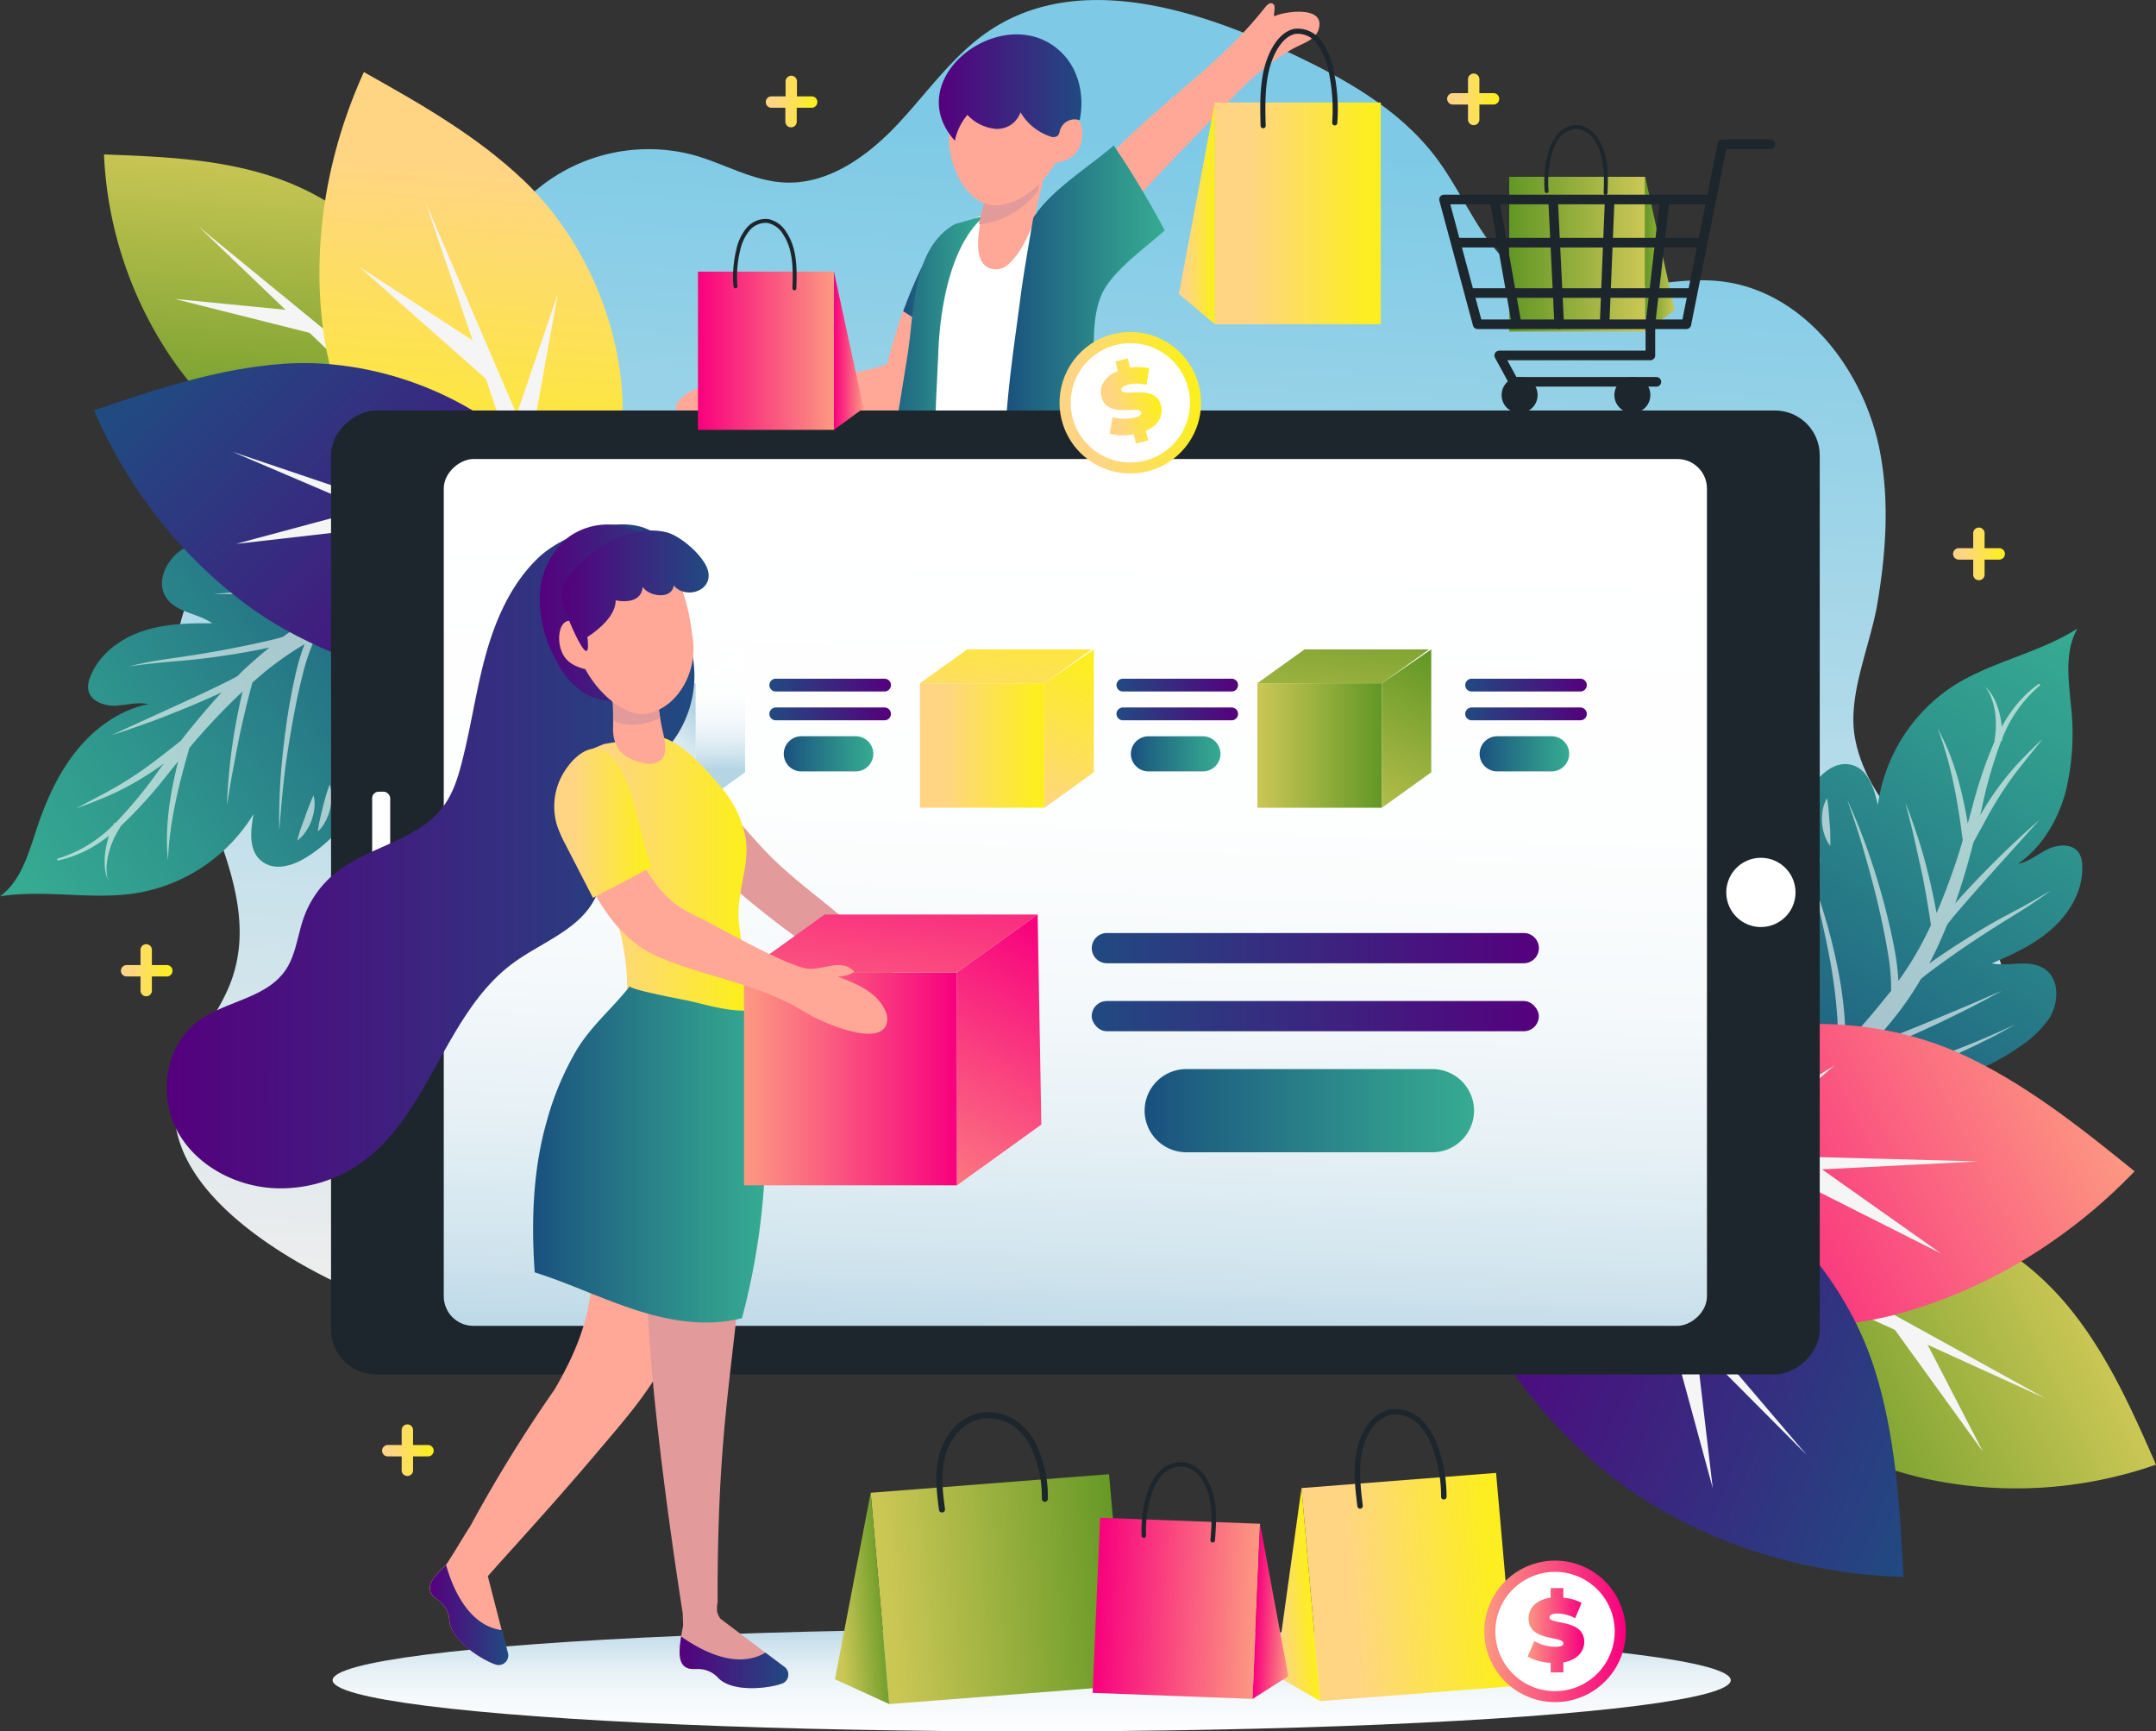 <svg xmlns="http://www.w3.org/2000/svg" xmlns:xlink="http://www.w3.org/1999/xlink" viewBox="0 0 449.26 360.74"><rect x="0" y="0" width="449.26" height="360.74" fill="#333333" stroke="none"/><defs><style>.cls-1{isolation:isolate;}.cls-2{fill:url(#Degradado_sin_nombre_84);}.cls-3{fill:url(#Degradado_sin_nombre_2);}.cls-4{fill:#ffa898;}.cls-5{fill:url(#Degradado_sin_nombre_255);}.cls-6{fill:#fff;}.cls-7{fill:url(#Degradado_sin_nombre_255-2);}.cls-8{fill:#e29a9a;}.cls-9{fill:url(#Degradado_sin_nombre_64);}.cls-10{fill:url(#Degradado_sin_nombre_255-3);}.cls-11{fill:url(#Degradado_sin_nombre_255-4);}.cls-12{opacity:0.6;mix-blend-mode:overlay;}.cls-13{fill:url(#Degradado_sin_nombre_228);}.cls-14{fill:#f5f5f5;}.cls-15{fill:url(#Degradado_sin_nombre_24);}.cls-16{fill:url(#Degradado_sin_nombre_31);}.cls-17{fill:url(#Degradado_sin_nombre_255-5);}.cls-18{fill:url(#Degradado_sin_nombre_228-2);}.cls-19{fill:url(#Degradado_sin_nombre_51);}.cls-20{fill:url(#Degradado_sin_nombre_31-2);}.cls-21{fill:#1d262d;}.cls-22{fill:url(#Degradado_sin_nombre_84-2);}.cls-23{fill:url(#Degradado_sin_nombre_84-3);}.cls-24{fill:url(#Degradado_sin_nombre_84-4);}.cls-25{fill:url(#Degradado_sin_nombre_84-5);}.cls-26{fill:url(#Degradado_sin_nombre_51-2);}.cls-27{fill:url(#Degradado_sin_nombre_51-3);}.cls-28{fill:url(#Degradado_sin_nombre_51-4);}.cls-29{fill:url(#Degradado_sin_nombre_228-3);}.cls-30{fill:url(#Degradado_sin_nombre_228-4);}.cls-31{fill:url(#Degradado_sin_nombre_228-5);}.cls-32{fill:url(#Degradado_sin_nombre_31-3);}.cls-33{fill:url(#Degradado_sin_nombre_31-4);}.cls-34{fill:url(#Degradado_sin_nombre_255-6);}.cls-35{fill:url(#Degradado_sin_nombre_31-5);}.cls-36{fill:url(#Degradado_sin_nombre_31-6);}.cls-37{fill:url(#Degradado_sin_nombre_255-7);}.cls-38{fill:url(#Degradado_sin_nombre_31-7);}.cls-39{fill:url(#Degradado_sin_nombre_31-8);}.cls-40{fill:url(#Degradado_sin_nombre_255-8);}.cls-41{fill:url(#Degradado_sin_nombre_31-9);}.cls-42{fill:url(#Degradado_sin_nombre_31-10);}.cls-43{fill:url(#Degradado_sin_nombre_255-9);}.cls-44{fill:url(#Degradado_sin_nombre_64-2);}.cls-45{fill:url(#Degradado_sin_nombre_64-3);}.cls-46{fill:url(#Degradado_sin_nombre_64-4);}.cls-47{fill:url(#Degradado_sin_nombre_64-5);}.cls-48{fill:#bb7f79;}.cls-49{fill:#223b77;}.cls-50{fill:url(#Degradado_sin_nombre_51-5);}.cls-51{fill:url(#Degradado_sin_nombre_64-6);}.cls-52{fill:url(#Degradado_sin_nombre_255-10);}.cls-53{fill:url(#Degradado_sin_nombre_24-2);}.cls-54{fill:url(#Degradado_sin_nombre_24-3);}.cls-55{fill:url(#Degradado_sin_nombre_24-4);}.cls-56{fill:url(#Degradado_sin_nombre_51-6);}.cls-57{fill:url(#Degradado_sin_nombre_51-7);}.cls-58{fill:url(#Degradado_sin_nombre_51-8);}.cls-59,.cls-62,.cls-65,.cls-68,.cls-71,.cls-72,.cls-75{fill:none;stroke:#1d262d;stroke-linecap:round;stroke-linejoin:round;}.cls-59{stroke-width:1.07px;}.cls-60{fill:url(#Degradado_sin_nombre_51-9);}.cls-61{fill:url(#Degradado_sin_nombre_51-10);}.cls-62{stroke-width:1.14px;}.cls-63{fill:url(#Degradado_sin_nombre_228-6);}.cls-64{fill:url(#Degradado_sin_nombre_228-7);}.cls-65{stroke-width:1.26px;}.cls-66{fill:url(#Degradado_sin_nombre_24-5);}.cls-67{fill:url(#Degradado_sin_nombre_24-6);}.cls-68{stroke-width:0.82px;}.cls-69{fill:url(#Degradado_sin_nombre_228-8);}.cls-70{fill:url(#Degradado_sin_nombre_228-9);}.cls-71{stroke-width:0.81px;}.cls-72{stroke-width:2px;}.cls-73{fill:url(#Degradado_sin_nombre_24-7);}.cls-74{fill:url(#Degradado_sin_nombre_24-8);}.cls-75{stroke-width:0.94px;}.cls-76{fill:url(#Degradado_sin_nombre_24-9);}.cls-77{fill:url(#Degradado_sin_nombre_24-10);}.cls-78{fill:url(#Degradado_sin_nombre_51-11);}.cls-79{fill:url(#Degradado_sin_nombre_51-12);}.cls-80{fill:url(#Degradado_sin_nombre_51-13);}.cls-81{fill:url(#Degradado_sin_nombre_51-14);}.cls-82{fill:url(#Degradado_sin_nombre_51-15);}.cls-83{fill:url(#Degradado_sin_nombre_51-16);}.cls-84{fill:url(#Degradado_sin_nombre_51-17);}</style><linearGradient id="Degradado_sin_nombre_84" x1="214.98" y1="373.41" x2="214.98" y2="338.74" gradientUnits="userSpaceOnUse"><stop offset="0" stop-color="#fff"/><stop offset="0.37" stop-color="#fdfefe"/><stop offset="0.57" stop-color="#f5f9fb"/><stop offset="0.72" stop-color="#e7f1f6"/><stop offset="0.86" stop-color="#d4e6ef"/><stop offset="0.98" stop-color="#bbd8e6"/><stop offset="1" stop-color="#b6d5e4"/></linearGradient><linearGradient id="Degradado_sin_nombre_2" x1="245.51" y1="337.51" x2="261.14" y2="71.16" gradientUnits="userSpaceOnUse"><stop offset="0" stop-color="#ededed"/><stop offset="0.92" stop-color="#7ecae6"/></linearGradient><linearGradient id="Degradado_sin_nombre_255" x1="212.55" y1="122.54" x2="231.84" y2="122.54" gradientUnits="userSpaceOnUse"><stop offset="0" stop-color="#19507e"/><stop offset="0.17" stop-color="#1f6282"/><stop offset="0.73" stop-color="#2f968d"/><stop offset="1" stop-color="#36ab92"/></linearGradient><linearGradient id="Degradado_sin_nombre_255-2" x1="206.67" y1="142.31" x2="229.71" y2="142.31" xlink:href="#Degradado_sin_nombre_255"/><linearGradient id="Degradado_sin_nombre_64" x1="219.97" y1="81.15" x2="249.71" y2="81.15" gradientUnits="userSpaceOnUse"><stop offset="0" stop-color="#55007e"/><stop offset="1" stop-color="#214a81"/></linearGradient><linearGradient id="Degradado_sin_nombre_255-3" x1="233.79" y1="135.45" x2="267.05" y2="135.45" xlink:href="#Degradado_sin_nombre_255"/><linearGradient id="Degradado_sin_nombre_255-4" x1="-519.26" y1="-549.56" x2="-431.56" y2="-639.28" gradientTransform="translate(1002.82 746.91) rotate(-10.59)" xlink:href="#Degradado_sin_nombre_255"/><linearGradient id="Degradado_sin_nombre_228" x1="680.67" y1="1095.38" x2="752.48" y2="1095.38" gradientTransform="translate(1548.61 1023.15) rotate(154.11)" gradientUnits="userSpaceOnUse"><stop offset="0" stop-color="#cbc755"/><stop offset="1" stop-color="#629725"/></linearGradient><linearGradient id="Degradado_sin_nombre_24" x1="658.31" y1="1144.11" x2="769.26" y2="1144.11" gradientTransform="translate(1548.61 1023.15) rotate(154.11)" gradientUnits="userSpaceOnUse"><stop offset="0" stop-color="#fc9981"/><stop offset="1" stop-color="#f8007e"/></linearGradient><linearGradient id="Degradado_sin_nombre_31" x1="1090.03" y1="371.17" x2="1201.13" y2="371.17" gradientTransform="translate(1298.17 1123.89) rotate(-157.61)" gradientUnits="userSpaceOnUse"><stop offset="0" stop-color="#214a81"/><stop offset="1" stop-color="#55007e"/></linearGradient><linearGradient id="Degradado_sin_nombre_255-5" x1="-128" y1="-553.87" x2="-40.29" y2="-643.58" gradientTransform="matrix(-0.97, -0.22, 0.22, -0.97, 126.81, -391.82)" xlink:href="#Degradado_sin_nombre_255"/><linearGradient id="Degradado_sin_nombre_228-2" x1="476.35" y1="1412.6" x2="542.87" y2="1412.6" gradientTransform="matrix(-0.07, 1, 1, 0.07, -1294.66, -479.87)" xlink:href="#Degradado_sin_nombre_228"/><linearGradient id="Degradado_sin_nombre_51" x1="455.64" y1="1457.75" x2="558.41" y2="1457.75" gradientTransform="matrix(-0.07, 1, 1, 0.07, -1294.66, -479.87)" gradientUnits="userSpaceOnUse"><stop offset="0.2" stop-color="#ffd584"/><stop offset="0.92" stop-color="#fcee21"/></linearGradient><linearGradient id="Degradado_sin_nombre_31-2" x1="1189.53" y1="736.7" x2="1292.45" y2="736.7" gradientTransform="matrix(0.7, 0.72, 0.72, -0.7, -1294.55, -210.23)" xlink:href="#Degradado_sin_nombre_31"/><linearGradient id="Degradado_sin_nombre_84-2" x1="251.18" y1="164.78" x2="245.18" y2="348.78" gradientTransform="translate(-0.43 497.3) rotate(-90)" xlink:href="#Degradado_sin_nombre_84"/><linearGradient id="Degradado_sin_nombre_84-3" x1="116.36" y1="170.36" x2="141.86" y2="145.86" xlink:href="#Degradado_sin_nombre_84"/><linearGradient id="Degradado_sin_nombre_84-4" x1="144.03" y1="125.03" x2="126.53" y2="159.03" xlink:href="#Degradado_sin_nombre_84"/><linearGradient id="Degradado_sin_nombre_84-5" x1="149.8" y1="135.73" x2="150.3" y2="160.23" xlink:href="#Degradado_sin_nombre_84"/><linearGradient id="Degradado_sin_nombre_51-2" x1="191.7" y1="155.33" x2="217.65" y2="155.33" gradientTransform="matrix(1, 0, 0, 1, 0, 0)" xlink:href="#Degradado_sin_nombre_51"/><linearGradient id="Degradado_sin_nombre_51-3" x1="206.14" y1="162.99" x2="212.14" y2="120.99" gradientTransform="matrix(1, 0, 0, 1, 0, 0)" xlink:href="#Degradado_sin_nombre_51"/><linearGradient id="Degradado_sin_nombre_51-4" x1="209.95" y1="174.83" x2="230.61" y2="137.5" gradientTransform="matrix(1, 0, 0, 1, 0, 0)" xlink:href="#Degradado_sin_nombre_51"/><linearGradient id="Degradado_sin_nombre_228-3" x1="262.01" y1="155.33" x2="287.96" y2="155.33" gradientTransform="matrix(1, 0, 0, 1, 0, 0)" xlink:href="#Degradado_sin_nombre_228"/><linearGradient id="Degradado_sin_nombre_228-4" x1="276.45" y1="162.99" x2="282.45" y2="120.99" gradientTransform="matrix(1, 0, 0, 1, 0, 0)" xlink:href="#Degradado_sin_nombre_228"/><linearGradient id="Degradado_sin_nombre_228-5" x1="280.25" y1="174.83" x2="300.92" y2="137.5" gradientTransform="matrix(1, 0, 0, 1, 0, 0)" xlink:href="#Degradado_sin_nombre_228"/><linearGradient id="Degradado_sin_nombre_31-3" x1="184.67" y1="205.65" x2="210" y2="205.65" gradientTransform="matrix(1, 0, 0, 1, 0, 0)" xlink:href="#Degradado_sin_nombre_31"/><linearGradient id="Degradado_sin_nombre_31-4" x1="184.67" y1="211.65" x2="210" y2="211.65" gradientTransform="matrix(1, 0, 0, 1, 0, 0)" xlink:href="#Degradado_sin_nombre_31"/><linearGradient id="Degradado_sin_nombre_255-6" x1="187.67" y1="219.99" x2="206.33" y2="219.99" xlink:href="#Degradado_sin_nombre_255"/><linearGradient id="Degradado_sin_nombre_31-5" x1="251.83" y1="260.47" x2="345" y2="260.47" gradientTransform="matrix(1, 0, 0, 1, 0, 0)" xlink:href="#Degradado_sin_nombre_31"/><linearGradient id="Degradado_sin_nombre_31-6" x1="227.49" y1="211.72" x2="320.65" y2="211.72" gradientTransform="matrix(1, 0, 0, 1, 0, 0)" xlink:href="#Degradado_sin_nombre_31"/><linearGradient id="Degradado_sin_nombre_255-7" x1="262.86" y1="294.34" x2="331.51" y2="294.34" xlink:href="#Degradado_sin_nombre_255"/><linearGradient id="Degradado_sin_nombre_31-7" x1="257" y1="205.65" x2="282.33" y2="205.65" gradientTransform="matrix(1, 0, 0, 1, 0, 0)" xlink:href="#Degradado_sin_nombre_31"/><linearGradient id="Degradado_sin_nombre_31-8" x1="257" y1="211.65" x2="282.33" y2="211.65" gradientTransform="matrix(1, 0, 0, 1, 0, 0)" xlink:href="#Degradado_sin_nombre_31"/><linearGradient id="Degradado_sin_nombre_255-8" x1="260" y1="219.99" x2="278.67" y2="219.99" xlink:href="#Degradado_sin_nombre_255"/><linearGradient id="Degradado_sin_nombre_31-9" x1="329.67" y1="205.65" x2="355" y2="205.65" gradientTransform="matrix(1, 0, 0, 1, 0, 0)" xlink:href="#Degradado_sin_nombre_31"/><linearGradient id="Degradado_sin_nombre_31-10" x1="329.67" y1="211.65" x2="355" y2="211.65" gradientTransform="matrix(1, 0, 0, 1, 0, 0)" xlink:href="#Degradado_sin_nombre_31"/><linearGradient id="Degradado_sin_nombre_255-9" x1="332.67" y1="219.99" x2="351.33" y2="219.99" xlink:href="#Degradado_sin_nombre_255"/><linearGradient id="Degradado_sin_nombre_64-2" x1="113.88" y1="399.41" x2="130.21" y2="399.41" xlink:href="#Degradado_sin_nombre_64"/><linearGradient id="Degradado_sin_nombre_64-3" x1="165.97" y1="409.29" x2="188.55" y2="409.29" xlink:href="#Degradado_sin_nombre_64"/><linearGradient id="Degradado_sin_nombre_64-4" x1="59.14" y1="241.36" x2="169.1" y2="241.36" xlink:href="#Degradado_sin_nombre_64"/><linearGradient id="Degradado_sin_nombre_64-5" x1="136.8" y1="190.71" x2="168" y2="190.71" xlink:href="#Degradado_sin_nombre_64"/><linearGradient id="Degradado_sin_nombre_51-5" x1="142.25" y1="245.35" x2="180.91" y2="245.35" gradientTransform="matrix(1, 0, 0, 1, 0, 0)" xlink:href="#Degradado_sin_nombre_51"/><linearGradient id="Degradado_sin_nombre_64-6" x1="141.35" y1="186.03" x2="172.01" y2="186.03" xlink:href="#Degradado_sin_nombre_64"/><linearGradient id="Degradado_sin_nombre_255-10" x1="135.44" y1="303.45" x2="183.9" y2="303.45" xlink:href="#Degradado_sin_nombre_255"/><linearGradient id="Degradado_sin_nombre_24-2" x1="155.04" y1="224.78" x2="199.41" y2="224.78" gradientTransform="matrix(1, 0, 0, 1, 0, 0)" xlink:href="#Degradado_sin_nombre_24"/><linearGradient id="Degradado_sin_nombre_24-3" x1="179.73" y1="237.89" x2="189.98" y2="166.07" gradientTransform="matrix(1, 0, 0, 1, 0, 0)" xlink:href="#Degradado_sin_nombre_24"/><linearGradient id="Degradado_sin_nombre_24-4" x1="186.28" y1="258.05" x2="221.39" y2="194.62" gradientTransform="matrix(1, 0, 0, 1, 0, 0)" xlink:href="#Degradado_sin_nombre_24"/><linearGradient id="Degradado_sin_nombre_51-6" x1="139.84" y1="234.49" x2="160.14" y2="234.49" gradientTransform="matrix(1, 0, 0, 1, 0, 0)" xlink:href="#Degradado_sin_nombre_51"/><linearGradient id="Degradado_sin_nombre_51-7" x1="253.15" y1="44.46" x2="287.72" y2="44.46" gradientTransform="matrix(1, 0, 0, 1, 0, 0)" xlink:href="#Degradado_sin_nombre_51"/><linearGradient id="Degradado_sin_nombre_51-8" x1="245.65" y1="44.46" x2="253.15" y2="44.46" gradientTransform="matrix(1, 0, 0, 1, 0, 0)" xlink:href="#Degradado_sin_nombre_51"/><linearGradient id="Degradado_sin_nombre_51-9" x1="297.23" y1="394.03" x2="338.12" y2="394.03" gradientTransform="translate(-55.67 -35.82) rotate(-4.73)" xlink:href="#Degradado_sin_nombre_51"/><linearGradient id="Degradado_sin_nombre_51-10" x1="288.6" y1="393.93" x2="297.45" y2="393.93" gradientTransform="translate(-55.67 -35.82) rotate(-4.73)" xlink:href="#Degradado_sin_nombre_51"/><linearGradient id="Degradado_sin_nombre_228-6" x1="208.33" y1="379.15" x2="258.39" y2="379.15" gradientTransform="matrix(1, -0.08, 0.07, 0.81, -49.66, 44.55)" xlink:href="#Degradado_sin_nombre_228"/><linearGradient id="Degradado_sin_nombre_228-7" x1="197.72" y1="379" x2="208.56" y2="379" gradientTransform="matrix(1, -0.08, 0.07, 0.81, -49.66, 44.55)" xlink:href="#Degradado_sin_nombre_228"/><linearGradient id="Degradado_sin_nombre_24-5" x1="173.94" y1="136.01" x2="202.28" y2="136.01" gradientTransform="matrix(1, 0, 0, -1, -4.15, 272.01)" xlink:href="#Degradado_sin_nombre_24"/><linearGradient id="Degradado_sin_nombre_24-6" x1="167.79" y1="136.01" x2="173.94" y2="136.01" gradientTransform="matrix(-1, 0, 0, 1, 347.72, -62.92)" xlink:href="#Degradado_sin_nombre_24"/><linearGradient id="Degradado_sin_nombre_228-8" x1="4.9" y1="115.87" x2="33.24" y2="115.87" gradientTransform="matrix(1, 0, 0, -1, 333.93, 231.75)" xlink:href="#Degradado_sin_nombre_228"/><linearGradient id="Degradado_sin_nombre_228-9" x1="-1.25" y1="115.87" x2="4.9" y2="115.87" gradientTransform="matrix(-1, 0, 0, 1, 347.72, -62.92)" xlink:href="#Degradado_sin_nombre_228"/><linearGradient id="Degradado_sin_nombre_24-7" x1="86.19" y1="398.33" x2="119.62" y2="398.33" gradientTransform="matrix(-1, -0.04, -0.04, 1, 363.92, -58.78)" xlink:href="#Degradado_sin_nombre_24"/><linearGradient id="Degradado_sin_nombre_24-8" x1="79.03" y1="398.29" x2="86.28" y2="398.29" gradientTransform="matrix(-1, -0.04, -0.04, 1, 363.92, -58.78)" xlink:href="#Degradado_sin_nombre_24"/><linearGradient id="Degradado_sin_nombre_24-9" x1="333.63" y1="402.85" x2="363.13" y2="402.85" gradientTransform="matrix(1, 0, 0, 1, 0, 0)" xlink:href="#Degradado_sin_nombre_24"/><linearGradient id="Degradado_sin_nombre_24-10" x1="342.66" y1="402.58" x2="354.47" y2="402.58" gradientTransform="matrix(1, 0, 0, 1, 0, 0)" xlink:href="#Degradado_sin_nombre_24"/><linearGradient id="Degradado_sin_nombre_51-11" x1="249.5" y1="147.15" x2="279" y2="147.15" gradientTransform="translate(-32.15 68.05) rotate(-14.01)" xlink:href="#Degradado_sin_nombre_51"/><linearGradient id="Degradado_sin_nombre_51-12" x1="258.53" y1="146.88" x2="270.34" y2="146.88" gradientTransform="translate(-32.15 68.05) rotate(-14.01)" xlink:href="#Degradado_sin_nombre_51"/><linearGradient id="Degradado_sin_nombre_51-13" x1="431.29" y1="178.33" x2="442.13" y2="178.33" gradientTransform="matrix(1, 0, 0, 1, 0, 0)" xlink:href="#Degradado_sin_nombre_51"/><linearGradient id="Degradado_sin_nombre_51-14" x1="49.35" y1="265.17" x2="60.19" y2="265.17" gradientTransform="matrix(1, 0, 0, 1, 0, 0)" xlink:href="#Degradado_sin_nombre_51"/><linearGradient id="Degradado_sin_nombre_51-15" x1="103.77" y1="365.22" x2="114.61" y2="365.22" gradientTransform="matrix(1, 0, 0, 1, 0, 0)" xlink:href="#Degradado_sin_nombre_51"/><linearGradient id="Degradado_sin_nombre_51-16" x1="326.01" y1="83.52" x2="336.85" y2="83.52" gradientTransform="matrix(1, 0, 0, 1, 0, 0)" xlink:href="#Degradado_sin_nombre_51"/><linearGradient id="Degradado_sin_nombre_51-17" x1="183.77" y1="84.17" x2="194.61" y2="84.17" gradientTransform="matrix(1, 0, 0, 1, 0, 0)" xlink:href="#Degradado_sin_nombre_51"/></defs><g class="cls-1"><g id="OBJECTS"><ellipse class="cls-2" cx="214.98" cy="350.08" rx="145.67" ry="10.67"/><path class="cls-3" d="M413.73,196.4c.71-2.59,1.38-5.14,1.8-7.6,1.78-10.51,2.58-21.3.55-31.83-3.29-17.05-16-33.57-33.29-35.45-13.34-1.45-27.86,5.68-39.71-.64-9.22-4.92-12.84-16-19-24.46-7.88-10.85-20.18-17.51-32.35-23.13C272.49,64.38,248.83,57.44,231,69c-7.74,5-13.12,12.85-19.41,19.6s-14.56,12.8-23.78,12.35c-6.53-.32-12.42-3.86-18.7-5.66a36.43,36.43,0,0,0-35.24,9.25c-14.39,14.59-14.76,39.69-30.7,52.56C94.83,163.82,83.53,166,75,172.43c-10.94,8.27-15.9,23.07-14,36.66,2.74,19.85,18.3,39,11.65,57.89-2.09,5.94-6.2,10.93-9.12,16.51C52.8,303.81,74.88,320,90.87,328.35c13.85,7.19,29.94,12.2,45.69,10.38s30.11-5.87,46.38-3.61c19.79,2.74,38.65,13.56,58.5,11.33,12.93-1.45,24.65-8.35,37.43-10.79,24.17-4.62,50,7.89,73.63,1.2,20.67-5.87,36.15-22.7,54.8-33.38C425,293.33,452,283.56,438.84,257.64c-3.82-7.55-10.08-13.5-15.75-19.78s-11-13.4-12.3-21.76C409.83,209.82,411.93,203,413.73,196.4Z" transform="translate(-24.35 -62.92)"/><path class="cls-4" d="M280.83,73.76c3.33-3.13,5.89-6.5,10-7.8,2.3-.73,9.78-1.68,8.27,3.15-.49,1.59-2.16,2.45-3.67,3.13-8.8,4-16,13.13-22.87,20-8.12,8.15-15.44,17.08-24.09,24.68.18-.16-3.38-5.71-3.48-6.56-.32-3,.86-4.08,2.65-6.43,3.79-5,8.69-9.47,13.24-13.75,9.46-8.89,19.05-15.46,27.12-25.77.34-.43.81-.91,1.34-.8,1.22.27.12,2.24.63,3.37" transform="translate(-24.35 -62.92)"/><path class="cls-4" d="M231.81,115.5a28.69,28.69,0,0,1-3.69,12c-1.31,2.42-2.85,4.8-4.47,7.27-1.18,1.8-2.4,3.64-3.57,5.59-1.35,2.19-3.82,5.58-7.15,7.35a9.47,9.47,0,0,1-2.28.92c-1.32.34-2.74.29-4.24.53-4.11.68-40.93-.75-40.93-.75-1.94-1.14,5.59-8.88,14.87-3.05,4.21-1,18.38-4.19,20.61-4.56a56.68,56.68,0,0,0,6.72-1.5c.54-.15,1-.32,1.53-.49.95-3.74,2-7.44,3.34-11,.22-.6.45-1.21.68-1.81,1-2.63,2.12-5.22,3.37-7.73a13.57,13.57,0,0,1,6.79-6.81,11.33,11.33,0,0,1,5.13-1s0,0,0,0a3.38,3.38,0,0,1,2.92,2.19A6.6,6.6,0,0,1,231.81,115.5Z" transform="translate(-24.35 -62.92)"/><path class="cls-5" d="M231.81,115.5a28.69,28.69,0,0,1-3.69,12c-1.31,2.42-2.85,4.8-4.47,7.27l-11.1-7c.22-.6.45-1.21.68-1.81,1-2.63,2.12-5.22,3.37-7.73a13.57,13.57,0,0,1,6.79-6.81,11.33,11.33,0,0,1,5.13-1s0,0,0,0a3.38,3.38,0,0,1,2.92,2.19A6.6,6.6,0,0,1,231.81,115.5Z" transform="translate(-24.35 -62.92)"/><path class="cls-6" d="M236.07,172.69a26.72,26.72,0,0,1-8.23,2.57,33.36,33.36,0,0,1-9.75-.69,2.06,2.06,0,0,1-1.16-.46,2.19,2.19,0,0,1-.44-1.55c-.22-13.12,1.69-25.67,3-38.64.46-4.43,2.71-26.13,10.21-26.13l1.77-1,8.63.46.08,0a5.24,5.24,0,0,1,.58.17c-1.26-.46-2.37,18.07-2.39,18.93-.37,14.75,1.12,28,3.22,42.46a1.07,1.07,0,0,1-.69,1.37C239.32,171.05,237.72,171.92,236.07,172.69Z" transform="translate(-24.35 -62.92)"/><path class="cls-7" d="M219.34,176.73a81.09,81.09,0,0,0-12.67-1.91c2.74-12.56,4.77-25.27,6.8-38,1.42-8.85.89-22.16,9.86-27.2l4.67-1.33,1.71-.53c-7.5,6-9.58,20.16-9.86,29.06-.11,3.65-2.22,39.47-.08,40Z" transform="translate(-24.35 -62.92)"/><path class="cls-4" d="M232.33,119c-8.77.65-1-18.75-1-18.75L243,94.32c.13.45-2.88,12.92-2.88,12.92l.08,0C240.67,107.37,236.62,118.67,232.33,119Z" transform="translate(-24.35 -62.92)"/><path class="cls-8" d="M240.66,102.69c.72-3.89,1.41-7.76,1.34-8l-11.7,7.43s-1.08,3.38-2,7.57A18.06,18.06,0,0,0,240.66,102.69Z" transform="translate(-24.35 -62.92)"/><path class="cls-4" d="M249.53,93c.73-2.2.4-5.24-1.47-5.58a3.22,3.22,0,0,0-1.87.36c-.8-6.55-4.88-14.15-9.54-15-6.09-1.11-14.24,2.55-14.57,18.55-.14,6.62,3.93,14.33,9.59,14.36,5,0,9.66-3.92,12.64-8.82C246.36,96.48,248.61,95.78,249.53,93Z" transform="translate(-24.35 -62.92)"/><path class="cls-9" d="M223.32,92.24a12,12,0,0,1,2.62-5.38,9.16,9.16,0,0,0,5.88,2.91A5.14,5.14,0,0,0,237,86.32a11.3,11.3,0,0,0,6.13,5,1.67,1.67,0,0,0,1.54-.05c.4-.31.46-.88.61-1.37a3.19,3.19,0,0,1,4.05-1.93c1-4.82-.05-10.22-3.46-13.77C234.42,62.22,211.37,78.91,223.32,92.24Z" transform="translate(-24.35 -62.92)"/><path class="cls-10" d="M266.51,109.9q-4.63-8.58-10.08-16.67c-5.16,4.49-13.1,9.28-16.76,15.06,0,0-1.95,10.94-2.63,16.23-1.43,11.17-3.41,23-3.24,34.24.08,5.54.49,11.18,2.54,16.32a4.12,4.12,0,0,0,1.71,2.31,4.25,4.25,0,0,0,2.4.22c6.48-.69,11.49-3.44,17.51-4.94-1.35.34-5.67-31.24-5.7-34.22,0-5.08-.27-11.31,2.42-15.61s8.49-8.45,12.37-11.91Z" transform="translate(-24.35 -62.92)"/><path class="cls-11" d="M385.52,299s42.38-5.64,59.56-17.91a22.78,22.78,0,0,0,6.3-6c2-3.23,2.2-8.15-1-10.29s-7.36-.41-11-1.15c4.56-1.94,9.15-4.08,12.81-7.43s6.32-8.11,6.05-13.06a5.14,5.14,0,0,0-.67-2.5c-1.29-2-4.27-1.85-6.4-.85s-4,2.64-6.3,3.09c5-3.5,8.28-9.05,9.89-14.92a51.32,51.32,0,0,0,1.12-18.12c-.49-5.44-1.36-11.31,1.39-16-8,5.15-17.91,6.86-25.93,12a35.39,35.39,0,0,0-15.69,24.8c-.75-3.41-2-7.42-5.4-8.35s-6.39,1.72-8.31,4.47c-5.33,7.64-6.34,17.45-6.38,26.78-1.22-3.15-3.19-6.84-6.56-6.86-3.08,0-5.15,3.12-6.18,6C380.1,260.4,385.52,299,385.52,299Z" transform="translate(-24.35 -62.92)"/><g class="cls-12"><path class="cls-6" d="M385.6,299.21a62.16,62.16,0,0,0,7.64-3.07l.94-.27c4.35-1.22,8.64-2.53,12.92-3.94s8.53-2.87,12.75-4.44,8.41-3.24,12.52-5.08c1-.44,2-.94,3.06-1.41s2-1,3-1.48,2-1,3-1.55l2.94-1.65c-4.06,1.94-8.19,3.68-12.37,5.3s-8.4,3.15-12.64,4.62-8.5,2.86-12.77,4.24q-3.56,1.13-7.12,2.21a72.83,72.83,0,0,0,11.4-8.78l.49-.46c1.78-.71,3.56-1.42,5.33-2.18q4.22-1.77,8.38-3.67c2.78-1.25,5.53-2.58,8.26-3.94s5.43-2.78,8.09-4.28c-2.8,1.2-5.58,2.46-8.39,3.62s-5.61,2.36-8.43,3.52l-8.46,3.42-2.07.81a83.78,83.78,0,0,0,6.73-8,65.53,65.53,0,0,0,3.81-5.83c.59-.5,1.19-1,1.81-1.45,2.68-2,5.47-4,8.26-5.87s5.66-3.71,8.55-5.49,5.78-3.6,8.46-5.68c-2.88,1.8-5.84,3.43-8.84,5s-5.94,3.32-8.82,5.14q-3.9,2.43-7.66,5.11c.68-1.3,1.33-2.62,1.94-3.95s1.23-2.77,1.79-4.17c1-1.32,2.13-2.63,3.24-3.91,1.73-2,3.5-4,5.28-6l10.69-11.89c-2,1.73-4,3.57-5.93,5.39s-3.82,3.72-5.69,5.63-3.7,3.85-5.48,5.85l-.44.51c1.48-4.19,2.71-8.44,3.81-12.72l2.67-4.89c1.08-2,2.23-3.92,3.46-5.81s2.57-3.71,4-5.5,2.85-3.54,4.28-5.33c-1.7,1.54-3.3,3.17-4.88,4.82a58.77,58.77,0,0,0-4.39,5.3,65.46,65.46,0,0,0-3.74,5.78c.09-.42.19-.85.29-1.27a94.65,94.65,0,0,1,4-14c0-.09.07-.17.1-.26l.21,0v-.5a27.67,27.67,0,0,1,7.81-11,.19.19,0,0,0,0-.26.19.19,0,0,0-.27-.05,24.47,24.47,0,0,0-5.27,5.19,31.17,31.17,0,0,0-2.39,3.74c0-.06,0-.12,0-.17a19.34,19.34,0,0,0-.54-3,15.23,15.23,0,0,0-1.1-2.86A9.15,9.15,0,0,0,438,206a9.15,9.15,0,0,1,1.4,2.61,14.2,14.2,0,0,1,.69,2.86,17.85,17.85,0,0,1,.14,2.92c0,.49-.06,1-.09,1.46l-.19,1.44h.07a94,94,0,0,0-4.71,13.87q-.45,1.66-.93,3.33c-.09-.54-.18-1.09-.28-1.63-.39-2.1-.82-4.19-1.37-6.25a56.27,56.27,0,0,0-1.93-6.11,43,43,0,0,0-2.71-5.79,61.58,61.58,0,0,1,2,6c.57,2,1.05,4.08,1.47,6.14s.78,4.15,1.1,6.23c.24,1.64.47,3.27.68,4.92a132.21,132.21,0,0,1-5.46,15.17c-.16-.92-.33-1.84-.52-2.75-.46-2.31-1-4.6-1.58-6.87s-1.25-4.54-2-6.77-1.51-4.45-2.4-6.62c.58,2.27,1.19,4.53,1.71,6.81s1,4.56,1.52,6.84.91,4.58,1.31,6.87c.28,1.66.55,3.33.8,5-.43.91-.88,1.82-1.34,2.72a67.8,67.8,0,0,1-5.45,8.91,50.34,50.34,0,0,0-.72-6.15c-.68-3.64-1.51-7.23-2.48-10.8s-2.06-7.08-3.3-10.55-2.61-6.89-4.15-10.23c1.2,3.47,2.39,6.95,3.4,10.47s2,7.06,2.85,10.62,1.61,7.15,2.2,10.75a42.42,42.42,0,0,1,.69,7.93l-.81,1c-2.79,3.49-5.68,6.87-8.74,10.11a66.19,66.19,0,0,0-.25-6.76,86.83,86.83,0,0,0-1.56-10.16c-.7-3.36-1.56-6.67-2.54-9.94s-2.08-6.5-3.33-9.67c.9,3.29,1.81,6.56,2.56,9.88s1.49,6.63,2.08,10a100.6,100.6,0,0,1,1.29,10.06,60.68,60.68,0,0,1,.11,8.31,101.68,101.68,0,0,1-9.75,8.66c-.8.6-1.61,1.2-2.43,1.79a60.3,60.3,0,0,0,.4-7.23,85.63,85.63,0,0,0-.61-9.88c-.38-3.27-.89-6.52-1.55-9.74s-1.39-6.43-2.27-9.59c.59,3.23,1.18,6.45,1.63,9.7s.84,6.48,1.09,9.74.39,6.51.34,9.76a62.84,62.84,0,0,1-.73,8.46c-.58.4-1.17.8-1.77,1.19-2,1.33-4.1,2.6-6.21,3.85a.2.2,0,0,0-.09.23A.2.2,0,0,0,385.6,299.21Z" transform="translate(-24.35 -62.92)"/><path class="cls-6" d="M387.84,266.87a13.53,13.53,0,0,0,1,3,18.31,18.31,0,0,0,.2-3.11c0-1-.05-2-.14-3.05s-.2-2-.34-3-.3-2-.49-3.05a9.22,9.22,0,0,0-.72,3.08,18.06,18.06,0,0,0,0,3.12A19.9,19.9,0,0,0,387.84,266.87Z" transform="translate(-24.35 -62.92)"/><path class="cls-6" d="M387.16,267.55a29.18,29.18,0,0,0-.72-2.86,15.54,15.54,0,0,0-1.1-2.79,13.24,13.24,0,0,0-.09,3,22.29,22.29,0,0,0,.37,2.94,22,22,0,0,0,.77,2.86,13,13,0,0,0,1.23,2.75,15.77,15.77,0,0,0,0-3A28.32,28.32,0,0,0,387.16,267.55Z" transform="translate(-24.35 -62.92)"/><path class="cls-6" d="M404.52,236.85a7.74,7.74,0,0,0,1.21,2.33c.06-.9,0-1.73,0-2.56s-.09-1.62-.15-2.43l-.19-2.43a23.85,23.85,0,0,0-.34-2.53,7.72,7.72,0,0,0-.89,2.47,10.79,10.79,0,0,0-.14,2.6A10.2,10.2,0,0,0,404.52,236.85Z" transform="translate(-24.35 -62.92)"/><path class="cls-6" d="M403,237.59c-.13-.81-.27-1.61-.43-2.43a25.48,25.48,0,0,0-.62-2.51,8,8,0,0,0-.61,2.58,11.51,11.51,0,0,0,.12,2.62,10.68,10.68,0,0,0,.73,2.52,7.78,7.78,0,0,0,1.4,2.25,23.17,23.17,0,0,0-.22-2.58C403.22,239.22,403.1,238.4,403,237.59Z" transform="translate(-24.35 -62.92)"/></g><path class="cls-13" d="M426.76,317.27c11.88,2,22.18,9.72,29.62,19.18s12.4,20.61,17.23,31.64a88.49,88.49,0,0,1-48.41,2.83,75.47,75.47,0,0,1-41.14-25.2c-2.89-3.54-5.51-8.42-3.36-12.45,3.43-6.38,14.62-3.52,18.85-9.4" transform="translate(-24.35 -62.92)"/><polyline class="cls-14" points="358.91 254.2 426.26 291.39 349.82 256.58"/><polygon class="cls-14" points="400.54 278 413.19 302.45 392.52 273.85 400.54 278"/><polygon class="cls-14" points="381.21 267.79 411.8 265.33 386.3 271.32 381.21 267.79"/><polygon class="cls-14" points="369.43 262.55 377.05 289.01 374.83 264.61 369.43 262.55"/><path class="cls-15" d="M418.61,337c-23.15,5.88-77.92,5-64.87-33.8,3.05-9.07,10.52-16.21,19.15-20.35,18.29-8.8,41.82-8.64,60.08-.34,13.29,6.05,24.84,15.28,36.18,24.46C455.42,321.26,437.86,332.07,418.61,337Z" transform="translate(-24.35 -62.92)"/><polyline class="cls-14" points="319.13 239.49 412.37 241.99 310.67 247.13"/><polygon class="cls-14" points="377.21 241.91 404.46 261.17 366.26 241.92 377.21 241.91"/><polygon class="cls-14" points="350.71 241.69 382.27 221.99 358.15 242.65 350.71 241.69"/><polygon class="cls-14" points="335.1 242.62 358.06 266.85 342.06 241.82 335.1 242.62"/><path class="cls-16" d="M364.88,374c-19.86-13.28-55.81-54.6-18.27-70.84,8.79-3.79,19.1-3,27.95.63,18.77,7.71,34.39,25.31,40.43,44.45,4.39,13.92,5.25,28.67,6,43.25C401.16,390.91,381.38,385.07,364.88,374Z" transform="translate(-24.35 -62.92)"/><polyline class="cls-14" points="315.95 232.15 376.46 303.14 304.62 230.97"/><polygon class="cls-14" points="353.01 276.95 356.9 310.09 345.67 268.81 353.01 276.95"/><polygon class="cls-14" points="335.44 257.11 371.19 267.39 339.7 263.28 335.44 257.11"/><polygon class="cls-14" points="324.31 246.12 321.65 279.4 329.56 250.76 324.31 246.12"/><path class="cls-17" d="M132.08,181.82S91,170.11,70.31,174.51a22.87,22.87,0,0,0-8.18,3c-3.15,2.15-5.26,6.6-3.22,9.82s6.58,3.31,9.67,5.46c-5-.05-10,.09-14.71,1.7s-9,4.92-10.75,9.57a4.93,4.93,0,0,0-.38,2.56c.39,2.31,3.17,3.39,5.52,3.33s4.72-.83,7-.32c-6,1.22-11.19,5-15,9.74s-6.33,10.4-8.25,16.18c-1.72,5.17-3.26,10.9-7.66,14.13,9.43-1.51,19.16.85,28.58-.7A35.37,35.37,0,0,0,77.2,232.51c-.67,3.43-1.09,7.62,1.63,9.81s6.54,1,9.39-.79c7.94-4.88,12.78-13.48,16.53-22-.14,3.38.2,7.55,3.29,8.91,2.81,1.25,6-.81,8.06-3.06C121.65,219.41,132.08,181.82,132.08,181.82Z" transform="translate(-24.35 -62.92)"/><g class="cls-12"><path class="cls-6" d="M132.08,181.63a59.57,59.57,0,0,0-8.24-.23l-1-.13c-4.47-.62-8.94-1.12-13.42-1.54s-9-.77-13.47-1-9-.38-13.5-.32c-1.13,0-2.25,0-3.38.07s-2.25.07-3.37.15-2.25.11-3.37.22l-3.36.34c4.5-.16,9-.11,13.47.07s9,.46,13.42.8,8.94.76,13.41,1.2q3.7.39,7.41.81a71.73,71.73,0,0,0-14,3.51l-.62.23c-1.92-.07-3.84-.12-5.76-.13-3,0-6.1,0-9.15,0s-6.11.16-9.15.32-6.09.38-9.13.7c3.06,0,6.1,0,9.14,0s6.09.07,9.13.13l9.13.23,2.23.08a82.26,82.26,0,0,0-9.36,4.64,66.35,66.35,0,0,0-5.82,3.83c-.74.22-1.48.42-2.23.6-3.28.79-6.6,1.46-9.92,2.09s-6.67,1.16-10,1.64-6.73,1-10,1.84c3.36-.51,6.73-.83,10.12-1.11s6.77-.68,10.13-1.19q4.56-.67,9.07-1.64c-1.14.92-2.26,1.88-3.36,2.85s-2.22,2-3.3,3.11c-1.47.81-3,1.56-4.53,2.29-2.39,1.16-4.8,2.27-7.22,3.38l-14.54,6.64c2.56-.78,5.06-1.69,7.58-2.58s5-1.89,7.47-2.89,4.92-2.07,7.36-3.18l.61-.3c-3,3.25-5.86,6.67-8.57,10.15l-4.39,3.42c-1.79,1.39-3.61,2.71-5.5,3.95s-3.84,2.38-5.83,3.46-4,2.11-6,3.18c2.16-.73,4.27-1.59,6.39-2.47a58.92,58.92,0,0,0,6.14-3.11A64.71,64.71,0,0,0,58.51,222c-.26.35-.51.7-.77,1a94.46,94.46,0,0,1-9.2,11.26l-.2.19-.18-.1-.2.46a27.58,27.58,0,0,1-11.56,7,.2.2,0,0,0-.14.23.2.2,0,0,0,.24.15,24.67,24.67,0,0,0,6.9-2.66,30.38,30.38,0,0,0,3.68-2.48l-.06.17a19.48,19.48,0,0,0-.7,3,15,15,0,0,0-.14,3.06,9.22,9.22,0,0,0,.64,2.95,9.17,9.17,0,0,1-.25-2.95,14.23,14.23,0,0,1,.52-2.9,16.64,16.64,0,0,1,1-2.73c.2-.44.44-.87.66-1.3l.75-1.25-.05,0a96,96,0,0,0,9.84-10.85c.72-.9,1.45-1.79,2.18-2.68-.14.53-.27,1.06-.39,1.6-.48,2.08-.92,4.17-1.24,6.28a56.76,56.76,0,0,0-.66,6.38,42.61,42.61,0,0,0,.18,6.39,60.49,60.49,0,0,1,.55-6.33c.28-2.09.67-4.16,1.1-6.22s.93-4.11,1.48-6.15c.43-1.59.87-3.19,1.33-4.78A133.63,133.63,0,0,1,74.9,207c-.22.91-.43,1.82-.62,2.73-.49,2.3-.93,4.61-1.29,6.94s-.66,4.65-.88,7-.4,4.68-.45,7c.38-2.32.72-4.64,1.16-6.93s.86-4.6,1.32-6.88,1-4.56,1.54-6.83q.61-2.45,1.26-4.89c.76-.67,1.53-1.32,2.31-2a69.66,69.66,0,0,1,8.55-6A49.15,49.15,0,0,0,86,203.12c-.82,3.62-1.5,7.24-2,10.89s-.93,7.33-1.18,11-.35,7.36-.27,11c.28-3.67.58-7.33,1-11s1-7.27,1.63-10.88,1.37-7.2,2.26-10.73A42.39,42.39,0,0,1,90,195.93l1.15-.62c3.95-2.09,8-4,12-5.79a66.3,66.3,0,0,0-2.47,6.3,90.3,90.3,0,0,0-2.62,9.94c-.69,3.35-1.22,6.73-1.63,10.13s-.68,6.79-.8,10.2c.49-3.38,1-6.75,1.59-10.09s1.27-6.67,2.07-10,1.7-6.56,2.82-9.74a61.45,61.45,0,0,1,3.21-7.67,100.74,100.74,0,0,1,12.39-4c1-.24,2-.46,2.94-.68a61,61,0,0,0-3.24,6.47,86.27,86.27,0,0,0-3.38,9.31c-1,3.15-1.78,6.34-2.46,9.55s-1.29,6.45-1.74,9.7c.74-3.2,1.49-6.39,2.37-9.54s1.81-6.29,2.88-9.37,2.24-6.13,3.58-9.09a60.21,60.21,0,0,1,4-7.46c.7-.14,1.39-.28,2.1-.4,2.38-.41,4.8-.74,7.23-1a.2.2,0,0,0,.17-.18A.19.19,0,0,0,132.08,181.63Z" transform="translate(-24.35 -62.92)"/><path class="cls-6" d="M117.14,210.39a14.08,14.08,0,0,0,.25-3.13A18.7,18.7,0,0,0,116,210c-.4.94-.77,1.89-1.09,2.85s-.62,1.93-.9,2.9-.52,2-.76,3a9.46,9.46,0,0,0,1.89-2.53,18.09,18.09,0,0,0,1.25-2.86A20.79,20.79,0,0,0,117.14,210.39Z" transform="translate(-24.35 -62.92)"/><path class="cls-6" d="M118,210a28.74,28.74,0,0,0-.48,2.9,15.81,15.81,0,0,0-.11,3,13.57,13.57,0,0,0,1.29-2.73,21.93,21.93,0,0,0,.83-2.84,23.79,23.79,0,0,0,.44-2.93,13.9,13.9,0,0,0,0-3,16.22,16.22,0,0,0-1.16,2.78A25.76,25.76,0,0,0,118,210Z" transform="translate(-24.35 -62.92)"/><path class="cls-6" d="M89.87,231.28a7.74,7.74,0,0,0-.18-2.62c-.42.8-.71,1.58-1,2.34s-.57,1.53-.83,2.29L87,235.6a23.54,23.54,0,0,0-.69,2.45,7.38,7.38,0,0,0,1.79-1.91,10.11,10.11,0,0,0,1.17-2.32A10.59,10.59,0,0,0,89.87,231.28Z" transform="translate(-24.35 -62.92)"/><path class="cls-6" d="M91.59,231.21c-.2.8-.39,1.6-.57,2.41a24.19,24.19,0,0,0-.43,2.55,7.72,7.72,0,0,0,1.58-2.12A11.12,11.12,0,0,0,93.45,229a7.86,7.86,0,0,0-.39-2.62,22.13,22.13,0,0,0-.83,2.45C92,229.62,91.79,230.42,91.59,231.21Z" transform="translate(-24.35 -62.92)"/></g><path class="cls-18" d="M105.82,118c-5.75-9.56-16-15.75-26.67-18.9s-22-3.59-33.13-4a82,82,0,0,0,14.19,42.62A69.8,69.8,0,0,0,96,164.47c4,1.27,9.14,1.85,11.86-1.39,4.31-5.13-2-13.78,1.62-19.44" transform="translate(-24.35 -62.92)"/><polyline class="cls-14" points="96.54 92.41 41.42 47.24 97.61 101.05"/><polygon class="cls-14" points="61.77 64.77 36.39 62.28 68.09 70.25 61.77 64.77"/><polygon class="cls-14" points="77.19 77.89 68.8 50.73 72.41 74.73 77.19 77.89"/><polygon class="cls-14" points="85.74 86.23 60.36 88.76 82.12 82.3 85.74 86.23"/><path class="cls-19" d="M91.69,131.73c2.89,21.94,22.47,68.75,51.35,44.21,6.76-5.74,10.34-14.62,10.94-23.46,1.29-18.76-6.93-38.95-20.34-51.81-9.77-9.36-21.67-16.12-33.47-22.73C92.55,94.67,89.28,113.5,91.69,131.73Z" transform="translate(-24.35 -62.92)"/><polyline class="cls-14" points="122.85 121.59 88.69 42.23 119.19 131.5"/><polygon class="cls-14" points="100.83 72.45 74.9 55.62 104.58 81.88 100.83 72.45"/><polygon class="cls-14" points="110.11 95.18 116.22 61.26 106.73 89.1 110.11 95.18"/><polygon class="cls-14" points="114.67 108.92 85.94 97.49 112.97 102.67 114.67 108.92"/><path class="cls-20" d="M78.24,190.69c18.24,12.53,66.14,29.27,67.21-8.61.25-8.86-4-17.46-10.13-23.82-13.08-13.5-33.59-20.9-52.12-19.53-13.49,1-26.48,5.33-39.28,9.68C51.26,165.27,63.07,180.29,78.24,190.69Z" transform="translate(-24.35 -62.92)"/><polyline class="cls-14" points="130.26 121.81 48.41 94.12 135.17 131.15"/><polygon class="cls-14" points="78.99 105.31 49.14 113.33 88.51 108.82 78.99 105.31"/><polygon class="cls-14" points="102.1 113.61 80.97 86.38 95.32 112.06 102.1 113.61"/><polygon class="cls-14" points="115.37 119.41 87.65 133.13 109.58 116.49 115.37 119.41"/><rect class="cls-21" x="148.02" y="93.76" width="200.83" height="310.21" rx="9.33" transform="translate(472.95 -62.49) rotate(90)"/><rect class="cls-22" x="158.13" y="117.26" width="180.61" height="263.22" rx="6.16" transform="translate(472.95 -62.49) rotate(90)"/><path class="cls-6" d="M398.49,248.86a7.21,7.21,0,1,1-7.21-7.21A7.21,7.21,0,0,1,398.49,248.86Z" transform="translate(-24.35 -62.92)"/><rect class="cls-6" x="77.55" y="164.96" width="3.76" height="41.96" rx="1.35"/><rect class="cls-23" x="119.04" y="142.35" width="25.95" height="25.95"/><polygon class="cls-24" points="144.98 142.35 119.04 142.35 128.87 135.3 154.82 135.3 144.98 142.35"/><polygon class="cls-25" points="144.98 142.35 144.98 168.3 155.26 160.91 155.26 135.3 144.98 142.35"/><rect class="cls-26" x="191.7" y="142.35" width="25.95" height="25.95"/><polygon class="cls-27" points="217.65 142.35 191.7 142.35 201.54 135.3 227.48 135.3 217.65 142.35"/><polygon class="cls-28" points="217.65 142.35 217.65 168.3 227.93 160.91 227.93 135.3 217.65 142.35"/><rect class="cls-29" x="262.01" y="142.35" width="25.95" height="25.95"/><polygon class="cls-30" points="287.96 142.35 262.01 142.35 271.84 135.3 297.79 135.3 287.96 142.35"/><polygon class="cls-31" points="287.96 142.35 287.96 168.3 298.24 160.91 298.24 135.3 287.96 142.35"/><path class="cls-32" d="M208.67,207H186a1.34,1.34,0,0,1-1.33-1.34h0a1.34,1.34,0,0,1,1.33-1.33h22.67a1.34,1.34,0,0,1,1.33,1.33h0A1.34,1.34,0,0,1,208.67,207Z" transform="translate(-24.35 -62.92)"/><path class="cls-33" d="M208.67,213H186a1.34,1.34,0,0,1-1.33-1.34h0a1.34,1.34,0,0,1,1.33-1.33h22.67a1.34,1.34,0,0,1,1.33,1.33h0A1.34,1.34,0,0,1,208.67,213Z" transform="translate(-24.35 -62.92)"/><path class="cls-34" d="M202.67,223.65H191.33a3.67,3.67,0,0,1-3.66-3.66h0a3.68,3.68,0,0,1,3.66-3.67h11.34a3.68,3.68,0,0,1,3.66,3.67h0A3.67,3.67,0,0,1,202.67,223.65Z" transform="translate(-24.35 -62.92)"/><path class="cls-35" d="M341.85,263.62H255a3.16,3.16,0,0,1-3.15-3.15h0a3.16,3.16,0,0,1,3.15-3.15h86.87a3.16,3.16,0,0,1,3.15,3.15h0A3.16,3.16,0,0,1,341.85,263.62Z" transform="translate(-24.35 -62.92)"/><rect class="cls-36" x="227.49" y="208.57" width="93.17" height="6.3" rx="3.15"/><path class="cls-37" d="M322.85,303H271.53a8.69,8.69,0,0,1-8.67-8.66h0a8.69,8.69,0,0,1,8.67-8.67h51.32a8.69,8.69,0,0,1,8.66,8.67h0A8.69,8.69,0,0,1,322.85,303Z" transform="translate(-24.35 -62.92)"/><path class="cls-38" d="M281,207H258.33a1.34,1.34,0,0,1-1.33-1.34h0a1.34,1.34,0,0,1,1.33-1.33H281a1.34,1.34,0,0,1,1.33,1.33h0A1.34,1.34,0,0,1,281,207Z" transform="translate(-24.35 -62.92)"/><path class="cls-39" d="M281,213H258.33a1.34,1.34,0,0,1-1.33-1.34h0a1.34,1.34,0,0,1,1.33-1.33H281a1.34,1.34,0,0,1,1.33,1.33h0A1.34,1.34,0,0,1,281,213Z" transform="translate(-24.35 -62.92)"/><path class="cls-40" d="M275,223.65H263.67A3.68,3.68,0,0,1,260,220h0a3.68,3.68,0,0,1,3.67-3.67H275a3.68,3.68,0,0,1,3.67,3.67h0A3.68,3.68,0,0,1,275,223.65Z" transform="translate(-24.35 -62.92)"/><path class="cls-41" d="M353.67,207H331a1.34,1.34,0,0,1-1.33-1.34h0a1.34,1.34,0,0,1,1.33-1.33h22.67a1.34,1.34,0,0,1,1.33,1.33h0A1.34,1.34,0,0,1,353.67,207Z" transform="translate(-24.35 -62.92)"/><path class="cls-42" d="M353.67,213H331a1.34,1.34,0,0,1-1.33-1.34h0a1.34,1.34,0,0,1,1.33-1.33h22.67a1.34,1.34,0,0,1,1.33,1.33h0A1.34,1.34,0,0,1,353.67,213Z" transform="translate(-24.35 -62.92)"/><path class="cls-43" d="M347.67,223.65H336.33a3.67,3.67,0,0,1-3.66-3.66h0a3.68,3.68,0,0,1,3.66-3.67h11.34a3.68,3.68,0,0,1,3.66,3.67h0A3.67,3.67,0,0,1,347.67,223.65Z" transform="translate(-24.35 -62.92)"/><path class="cls-4" d="M167.65,314.72a47.11,47.11,0,0,1,0-5.33c-6.47-5.18-12.62-10.77-18.6-16.57-3,11.84-.15,25.16-1.44,38-.83,8.31-3.86,15-7.69,21.6a296.82,296.82,0,0,0-17.47,28.3c-2.59,4.07-2.54,4.24-5.17,8.28l0,0c-2.7,2.45-4.89,5-2.06,7l.45.31a5.65,5.65,0,0,1,2.3,4.17c.3,3.8,5.63,7.56,9,9l.57.21a2,2,0,0,0,2.55-2.5l-1.21-4.66L126,391.32c5-5.64,13.69-15.05,22.37-25.31,6-7.14,12.41-14.07,16.18-23C168.05,334.75,167.39,323.59,167.65,314.72Z" transform="translate(-24.35 -62.92)"/><path class="cls-44" d="M127.57,409.71l-.57-.21c-3.42-1.43-8.75-5.19-9-9a5.65,5.65,0,0,0-2.3-4.17l-.45-.31c-2.83-2.07-.64-4.58,2.06-7,1.32,4.68,4.63,12.67,11.65,13.55l1.21,4.66A2,2,0,0,1,127.57,409.71Z" transform="translate(-24.35 -62.92)"/><path class="cls-8" d="M173.33,294.32l9.41-13a36.27,36.27,0,0,0-2.39-8.29c.23.52-7.71,5.7-8.7,6.57-4.33,3.84-8,8.86-11.88,13.17a6.93,6.93,0,0,0-1.75,2.7,7,7,0,0,0,.23,3.4c2.85,12.19,9,101.34,9,101.34,2.75.24,6.63-1.7,6.63-3.56-.05-31.47,2.35-43.74,4.54-64.91l3-29.17c1.29-3.79-8.59,1.61-8.09-4.54C173.67,293.88,174.4,298.3,173.33,294.32Z" transform="translate(-24.35 -62.92)"/><path class="cls-8" d="M187.25,413.72l-.58.19c-3.56,1-10.07,1.38-12.67-1.41a5.66,5.66,0,0,0-4.4-1.83l-.55,0c-3.5.15-3.34-3.18-2.76-6.78.12-.77.27-1.54.41-2.3l-.09-2.56s-8.23-51.25-7.28-72.07c8.11,3.86,13.57,20.92,14.87,18.14l-.44,53.52a5,5,0,0,0,.68,1.55l9.4,7.08,3.85,2.89A2,2,0,0,1,187.25,413.72Z" transform="translate(-24.35 -62.92)"/><path class="cls-45" d="M187.25,413.72l-.58.19c-3.56,1-10.07,1.38-12.67-1.41a5.66,5.66,0,0,0-4.4-1.83l-.55,0c-3.5.15-3.34-3.18-2.76-6.78,4,2.84,11.51,7,17.55,3.36l3.85,2.89A2,2,0,0,1,187.25,413.72Z" transform="translate(-24.35 -62.92)"/><path class="cls-46" d="M136.67,179c-5.57,5.24-8.86,12.48-10.95,19.83s-3.12,15-5,22.39c-.85,3.46-1.92,7-4.06,9.81-5.34,7.11-15.62,8.24-22.51,13.86a21.07,21.07,0,0,0-6.49,9.18c-1.32,3.7-1.63,7.84-3.87,11.07-4.09,5.89-12.67,6.35-18.36,10.71-6.58,5-8.1,15.12-4.27,22.46s12.1,11.78,20.37,12.18a29.06,29.06,0,0,0,17.54-4.91c14.75-10,17.86-31.45,32.21-42,6-4.39,13.95-7,17.15-13.67,2.37-5,1.38-10.94,3.22-16.14,2.51-7.09,9.69-11.37,13.78-17.69a23,23,0,0,0,2.88-18.18c-.7-2.63-1.87-5.12-2.43-7.78-.74-3.54-.37-7.28-1.4-10.75C160.88,167.09,143.11,173,136.67,179Z" transform="translate(-24.35 -62.92)"/><path class="cls-47" d="M157.31,209.16c-3.82.1-7.87.15-11.18-1.79a16.48,16.48,0,0,1-5.71-6.52,26.47,26.47,0,0,1-3.6-13.67,16.38,16.38,0,0,1,6.11-12.43,14,14,0,0,1,18,1.6,20.55,20.55,0,0,1,3.48,5.51A40.45,40.45,0,0,1,168,197" transform="translate(-24.35 -62.92)"/><path class="cls-4" d="M164.35,307.13a6.56,6.56,0,0,1,.49-1.43c1.66-3.53,5.26-4.72,8.82-5.23h.26a12.31,12.31,0,0,1,3.13.61c.37-3.43.74-7.39,1-10.69a.28.28,0,0,0,0-.08c0-.25.06-.48.08-.7v0c.15-1.64.23-2.75.38-4.44.06-.93.17-1.26.18-2.67,0-.21,0-.49,0-.8-.05-2.33-.12-9.53-.17-15.46l-21.73,1.66a16,16,0,0,1-1.11,3.79,18.72,18.72,0,0,1-4.44,5.71,29.42,29.42,0,0,0-4.38,5.73l-.18.29a28.65,28.65,0,0,0-3.75,14.2C150,301.06,157.09,304.33,164.35,307.13Z" transform="translate(-24.35 -62.92)"/><path class="cls-48" d="M144.54,397.53l-.18.14A1.24,1.24,0,0,0,144.54,397.53Z" transform="translate(-24.35 -62.92)"/><path class="cls-48" d="M144.58,397.5s0,0,0,0l0,0Z" transform="translate(-24.35 -62.92)"/><path class="cls-49" d="M144.54,397.53l-.18.14A1.24,1.24,0,0,0,144.54,397.53Z" transform="translate(-24.35 -62.92)"/><path class="cls-49" d="M144.58,397.5s0,0,0,0l0,0Z" transform="translate(-24.35 -62.92)"/><path class="cls-8" d="M198.93,253.27c-5.23-4.38-10.85-8.41-15.66-13.62a145.91,145.91,0,0,1-13.9-17.35,8.34,8.34,0,0,0-9.27-3.5,8,8,0,0,0-2,1c-3.89,2.64-3.4,7.15.39,10.09,7.31,5.68,13.5,13.51,20.63,19.58s14.47,11.2,22.12,16.52c2.52,1.75,5.14,3.5,8.12,4.24a2.29,2.29,0,0,0,1.82-.1c1-.68.52-2.23-.07-3.28C207.92,261.34,203.58,257.17,198.93,253.27Z" transform="translate(-24.35 -62.92)"/><path class="cls-50" d="M179.9,240.39a14.94,14.94,0,0,0-.2-3,22.73,22.73,0,0,0-5.34-10.71c-3.06-3.63-9.38-11.19-14.73-10.3l-9.42,1.56L147,219.27a11.79,11.79,0,0,0-4,13.63c2.23,5.95,6.24,10.89,8.31,16.81,2.48,7,4.1,13.94,3.64,21.49,4.81.61,10.05.78,14.7,2.07.76.21,11.56,2.4,11.25.16-.85-6.11-1.91-12.24-2.57-18.37C177.78,250,179.75,245.49,179.9,240.39Z" transform="translate(-24.35 -62.92)"/><path class="cls-4" d="M153.1,218.78a7.69,7.69,0,0,1-1-4.14c0-.54.17-7.26-.43-7,2.71-1,6.73-3.58,9.48-3.59a56.77,56.77,0,0,0,1.43,11.83c.45,2,.83,4.43-.79,5.61a4.13,4.13,0,0,1-3.22.43C155.85,221.33,154.09,220.36,153.1,218.78Z" transform="translate(-24.35 -62.92)"/><path class="cls-8" d="M152.1,213c2.86,1.6,6.54,1,9.83-.46a55.82,55.82,0,0,1-.79-8.55c-2.75,0-6.77,2.63-9.48,3.59C152.09,207.44,152.12,210.87,152.1,213Z" transform="translate(-24.35 -62.92)"/><path class="cls-4" d="M141.16,198c-.67-2.35-.21-5.49,1.7-5.73a3.19,3.19,0,0,1,1.89.48c1.06-6.78,5.49-14.46,10.27-15.07,6.24-.79,11.86,2.18,13.75,18.83.75,6.59-3.22,13.71-9.32,15.05-4.58,1-10.27-3.91-13.12-9.2C144.25,201.79,142,200.94,141.16,198Z" transform="translate(-24.35 -62.92)"/><path class="cls-51" d="M152.63,188c2.36.47,5.4.2,5.64-2.8,1.25,2,6.06,2.75,6.47-.3,2.39,2.92,8.11,1.25,7.17-2.94-.69-3.06-5.7-7.39-8.67-8.13-7.5-1.84-15.73,3.43-20.23,8.85a7,7,0,0,0-1.56,5.52c.35,1.72,6.39,16.49,5.29,7.43C146.74,195.66,152.74,192,152.63,188Z" transform="translate(-24.35 -62.92)"/><path class="cls-52" d="M138.3,296.47c-2.93,10.2-3.26,21-2.53,31.55,7.15,2.26,13.94,5.55,21.07,7.85s14.86,3.58,22.12,1.69a145.56,145.56,0,0,0,2.48-64.19c-4.68.58-9.38-1-13.9-2-.59-.12-12.42-2.33-11.93-3-3.58,4.62-8,8.19-11.07,13.26A61.51,61.51,0,0,0,138.3,296.47Z" transform="translate(-24.35 -62.92)"/><rect class="cls-53" x="155.04" y="202.6" width="44.37" height="44.37"/><polygon class="cls-54" points="199.41 202.6 155.04 202.6 171.85 190.54 216.22 190.54 199.41 202.6"/><polygon class="cls-55" points="199.41 202.6 199.41 246.97 216.99 234.32 216.22 190.54 199.41 202.6"/><path class="cls-4" d="M208.83,273.54c-1.75-4-6.16-5.71-9.93-7.15a6.06,6.06,0,0,0,3.48-1c-2.47-2.76-6.15-.54-9.29-.6C189,264.7,174,256,170.2,254.19a30.67,30.67,0,0,1-5-2.83c-4.67-3.5-7.75-9.66-10.26-14.79-1.32-2.69-2.74-5.42-5-7.41s-5.46-3.13-8.28-2.11c-2,2.49-.84,6.17.49,9.09,4.67,10.29,8.73,21.63,19.64,26.25,10,4.24,21,5.58,30.35,11.46,2.7,1.7,14.92,7.34,16.89,2.62A3.8,3.8,0,0,0,208.83,273.54Z" transform="translate(-24.35 -62.92)"/><path class="cls-56" d="M141.39,224.65a13.56,13.56,0,0,0-.88,10.5,27.35,27.35,0,0,0,1.68,3.75L147.91,250q6.14-3.18,12.23-6.47c-1.78-4.3-2.46-9-3.78-13.42-1-3.29-2.89-9-6.18-10.73C146.69,217.55,143.05,221.51,141.39,224.65Z" transform="translate(-24.35 -62.92)"/><rect class="cls-57" x="253.15" y="21.36" width="34.57" height="46.2"/><polygon class="cls-58" points="253.15 21.36 245.65 61.24 253.15 67.56 253.15 21.36"/><path class="cls-59" d="M287.56,89.11c-.16-5.52-.24-11.45,2.41-16.06,1-1.75,2.46-3.28,4.25-3.6a5.51,5.51,0,0,1,5.14,2.48,15.18,15.18,0,0,1,2.41,6,38,38,0,0,1,.71,10.59" transform="translate(-24.35 -62.92)"/><polygon class="cls-60" points="315.65 351.29 275.11 354.45 271.2 310.05 311.75 306.89 315.65 351.29"/><polygon class="cls-61" points="271.2 310.05 265.78 349.06 275.11 354.45 271.2 310.05"/><path class="cls-62" d="M307.76,376.69c-.66-5.3-1.25-11,1.47-15.66a7.66,7.66,0,0,1,4.69-3.85,7.19,7.19,0,0,1,6.23,1.91,13.53,13.53,0,0,1,3.33,5.57,30.15,30.15,0,0,1,1.73,10.12" transform="translate(-24.35 -62.92)"/><polygon class="cls-63" points="234.97 351.19 185.3 355.06 181.43 311.03 231.1 307.16 234.97 351.19"/><polygon class="cls-64" points="181.43 311.03 173.99 349.88 185.3 355.06 181.43 311.03"/><path class="cls-65" d="M220.64,377.43c-.7-5.25-1.3-10.89,2.11-15.58a9.69,9.69,0,0,1,5.82-3.91,9.92,9.92,0,0,1,7.59,1.79,12.67,12.67,0,0,1,4,5.47,24.48,24.48,0,0,1,1.91,10" transform="translate(-24.35 -62.92)"/><rect class="cls-66" x="169.79" y="119.53" width="28.34" height="32.96" transform="translate(343.57 209.09) rotate(180)"/><polygon class="cls-67" points="173.78 56.6 179.93 85.06 173.78 89.56 173.78 56.6"/><path class="cls-68" d="M189.88,123c.14-3.94.2-8.17-2-11.46a5.41,5.41,0,0,0-3.49-2.57,4.82,4.82,0,0,0-4.21,1.77,10,10,0,0,0-2,4.29,23.46,23.46,0,0,0-.58,7.56" transform="translate(-24.35 -62.92)"/><rect class="cls-69" x="338.83" y="99.76" width="28.34" height="32.23" transform="translate(681.65 168.83) rotate(180)"/><polygon class="cls-70" points="342.82 36.84 348.97 64.66 342.82 69.06 342.82 36.84"/><path class="cls-71" d="M358.92,103.13c.14-3.86.2-8-2-11.21a5.46,5.46,0,0,0-3.49-2.51,4.87,4.87,0,0,0-4.21,1.73,9.75,9.75,0,0,0-2,4.2,22.71,22.71,0,0,0-.59,7.39" transform="translate(-24.35 -62.92)"/><polyline class="cls-72" points="368.9 30.07 358.9 30.07 351.4 67.56 307.9 67.56 300.9 41.56 355.41 41.56"/><polyline class="cls-72" points="346.9 41.56 343.9 67.56 343.9 74.06 312.4 74.06 315.4 79.56 345.15 79.56"/><line class="cls-72" x1="335.4" y1="42.06" x2="334.4" y2="66.56"/><line class="cls-72" x1="323.65" y1="42.06" x2="324.9" y2="67.56"/><line class="cls-72" x1="311.4" y1="41.56" x2="315.9" y2="66.81"/><line class="cls-72" x1="353.9" y1="50.56" x2="304.16" y2="50.56"/><line class="cls-72" x1="352.65" y1="61.06" x2="306.91" y2="61.06"/><circle class="cls-21" cx="340.15" cy="82.31" r="3.75"/><circle class="cls-21" cx="316.65" cy="82.31" r="3.75"/><polygon class="cls-73" points="227.68 352.72 261.01 353.98 262.56 317.49 229.24 316.23 227.68 352.72"/><polygon class="cls-74" points="262.56 317.49 268.45 349.26 261.01 353.98 262.56 317.49"/><path class="cls-75" d="M277.05,383.85c.35-4.35.62-9-1.78-12.77a6.33,6.33,0,0,0-4-3,5.85,5.85,0,0,0-5,1.77,10.92,10.92,0,0,0-2.52,4.67,24.56,24.56,0,0,0-1.05,8.34" transform="translate(-24.35 -62.92)"/><path class="cls-76" d="M362.27,407.79a14.74,14.74,0,1,1-8.94-18.85A14.76,14.76,0,0,1,362.27,407.79Z" transform="translate(-24.35 -62.92)"/><path class="cls-6" d="M352.55,391.15A12.43,12.43,0,1,0,360.1,407,12.4,12.4,0,0,0,352.55,391.15Z" transform="translate(-24.35 -62.92)"/><path class="cls-77" d="M350.11,409.3v2.08h-2.64v-2a11,11,0,0,1-4.81-1.31l1.42-3.22a9,9,0,0,0,4.32,1.2c1.26,0,1.71-.27,1.71-.72,0-1.64-7.25-.31-7.25-5.2,0-2.11,1.54-3.89,4.61-4.32v-2h2.64v2a10,10,0,0,1,3.8,1.08l-1.33,3.21a8,8,0,0,0-3.65-1c-1.29,0-1.71.38-1.71.83,0,1.57,7.25.26,7.25,5.09C354.47,407,353,408.8,350.11,409.3Z" transform="translate(-24.35 -62.92)"/><path class="cls-78" d="M274.55,148.28a14.74,14.74,0,1,1-13.23-16.12A14.77,14.77,0,0,1,274.55,148.28Z" transform="translate(-24.35 -62.92)"/><path class="cls-6" d="M261.09,134.48a12.43,12.43,0,1,0,11.17,13.58A12.41,12.41,0,0,0,261.09,134.48Z" transform="translate(-24.35 -62.92)"/><path class="cls-79" d="M263.12,152.69l.5,2-2.56.64-.48-1.93a11,11,0,0,1-5-.1l.61-3.47a8.94,8.94,0,0,0,4.48.11c1.22-.3,1.59-.66,1.48-1.1-.4-1.6-7.1,1.45-8.29-3.29-.51-2.06.55-4.15,3.42-5.31l-.49-2,2.56-.64.49,1.94a9.8,9.8,0,0,1,3.95.13l-.52,3.43a8.09,8.09,0,0,0-3.78-.06c-1.25.31-1.56.78-1.45,1.21.38,1.53,7.09-1.5,8.26,3.19C266.8,149.44,265.81,151.5,263.12,152.69Z" transform="translate(-24.35 -62.92)"/><path class="cls-80" d="M440.94,177.14h-3.05v-3a1.19,1.19,0,1,0-2.37,0v3h-3a1.19,1.19,0,0,0,0,2.38h3v3a1.19,1.19,0,1,0,2.37,0v-3h3.05a1.19,1.19,0,0,0,0-2.38Z" transform="translate(-24.35 -62.92)"/><path class="cls-81" d="M59,264H56v-3.05a1.19,1.19,0,1,0-2.37,0V264h-3a1.19,1.19,0,0,0,0,2.37h3v3.05a1.19,1.19,0,0,0,2.37,0v-3.05h3A1.19,1.19,0,1,0,59,264Z" transform="translate(-24.35 -62.92)"/><path class="cls-82" d="M113.42,364h-3V361a1.19,1.19,0,1,0-2.37,0V364h-3a1.19,1.19,0,0,0,0,2.37h3v3a1.19,1.19,0,0,0,2.37,0v-3h3a1.19,1.19,0,1,0,0-2.37Z" transform="translate(-24.35 -62.92)"/><path class="cls-83" d="M335.67,82.33h-3.05v-3a1.19,1.19,0,0,0-2.37,0v3H327.2a1.19,1.19,0,1,0,0,2.37h3.05v3a1.19,1.19,0,1,0,2.37,0v-3h3.05a1.19,1.19,0,0,0,0-2.37Z" transform="translate(-24.35 -62.92)"/><path class="cls-84" d="M193.42,83h-3v-3a1.19,1.19,0,1,0-2.37,0v3H185a1.19,1.19,0,0,0,0,2.37H188v3a1.19,1.19,0,0,0,2.37,0v-3h3a1.19,1.19,0,1,0,0-2.37Z" transform="translate(-24.35 -62.92)"/></g></g></svg>